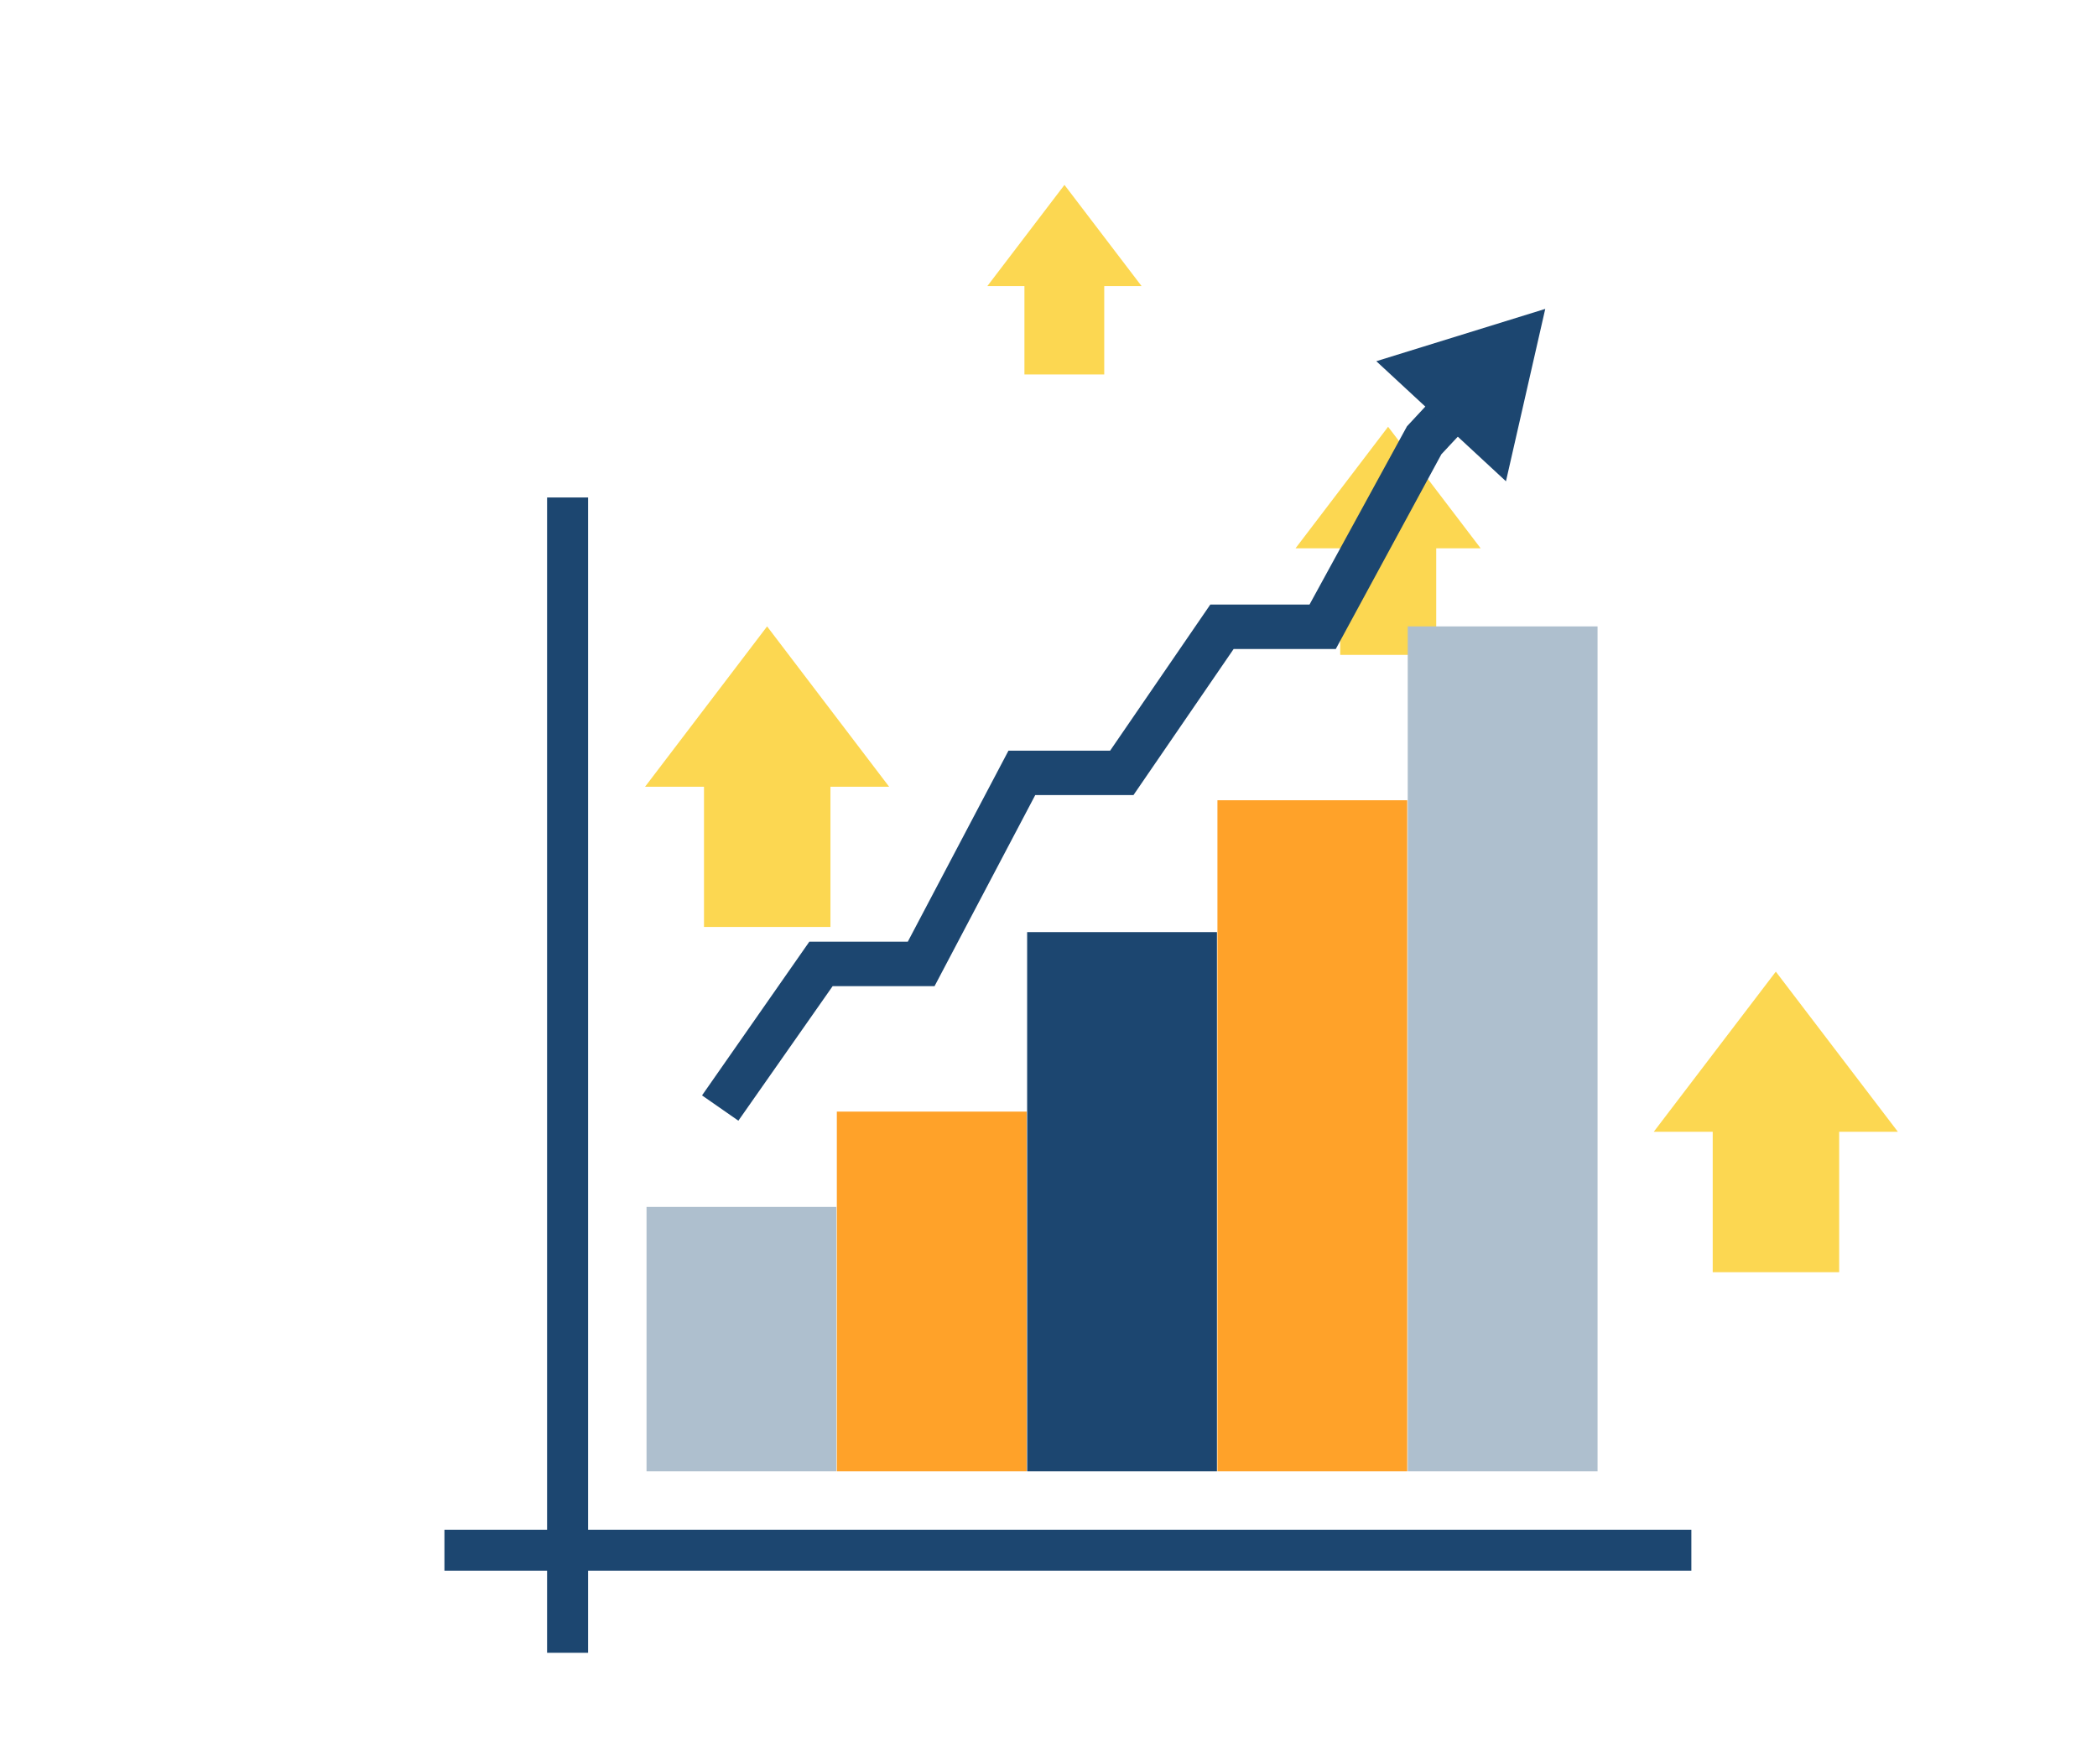 <svg xmlns="http://www.w3.org/2000/svg" id="Layer_1" data-name="Layer 1" viewBox="0 0 85.4 71.85"><defs><style>.cls-1{fill:#fcd751;}.cls-2{fill:#1c4670;}.cls-3{fill:#aebfce;}.cls-4{fill:#ffa229;}</style></defs><rect class="cls-1" x="54.58" y="21.98" width="3.91" height="4.69"></rect><polygon class="cls-1" points="60.3 22.33 52.76 22.33 56.53 17.38 56.53 17.38 60.3 22.33"></polygon><rect class="cls-2" x="22.28" y="20.26" width="1.67" height="47.05"></rect><rect class="cls-2" x="18.1" y="62.3" width="50.78" height="1.67"></rect><rect class="cls-3" x="26.33" y="49.15" width="7.73" height="10.77"></rect><rect class="cls-4" x="34.08" y="45.27" width="7.73" height="14.65"></rect><rect class="cls-2" x="41.83" y="37.96" width="7.73" height="21.96"></rect><rect class="cls-4" x="49.58" y="32.59" width="7.73" height="27.33"></rect><rect class="cls-3" x="57.33" y="25.51" width="7.73" height="34.41"></rect><polygon class="cls-2" points="30.07 45.64 28.59 44.61 32.96 38.35 36.97 38.35 41.07 30.57 45.21 30.57 49.29 24.62 53.33 24.62 57.3 17.36 58.76 15.79 60.09 17.01 58.7 18.5 54.4 26.43 50.24 26.43 46.16 32.38 42.16 32.38 38.06 40.16 33.91 40.16 30.07 45.64"></polygon><polygon class="cls-2" points="61.33 19.6 62.93 12.58 56.05 14.71 61.33 19.6"></polygon><rect class="cls-1" x="69.75" y="45.63" width="5.15" height="6.18"></rect><polygon class="cls-1" points="77.29 46.09 67.35 46.09 72.32 39.57 72.32 39.57 77.29 46.09"></polygon><rect class="cls-1" x="28.67" y="31.57" width="5.15" height="6.18"></rect><polygon class="cls-1" points="36.21 32.04 26.27 32.04 31.24 25.51 31.24 25.51 36.21 32.04"></polygon><rect class="cls-1" x="41.72" y="11.35" width="3.25" height="3.9"></rect><polygon class="cls-1" points="46.49 11.65 40.21 11.65 43.35 7.53 43.35 7.53 46.49 11.65"></polygon></svg>